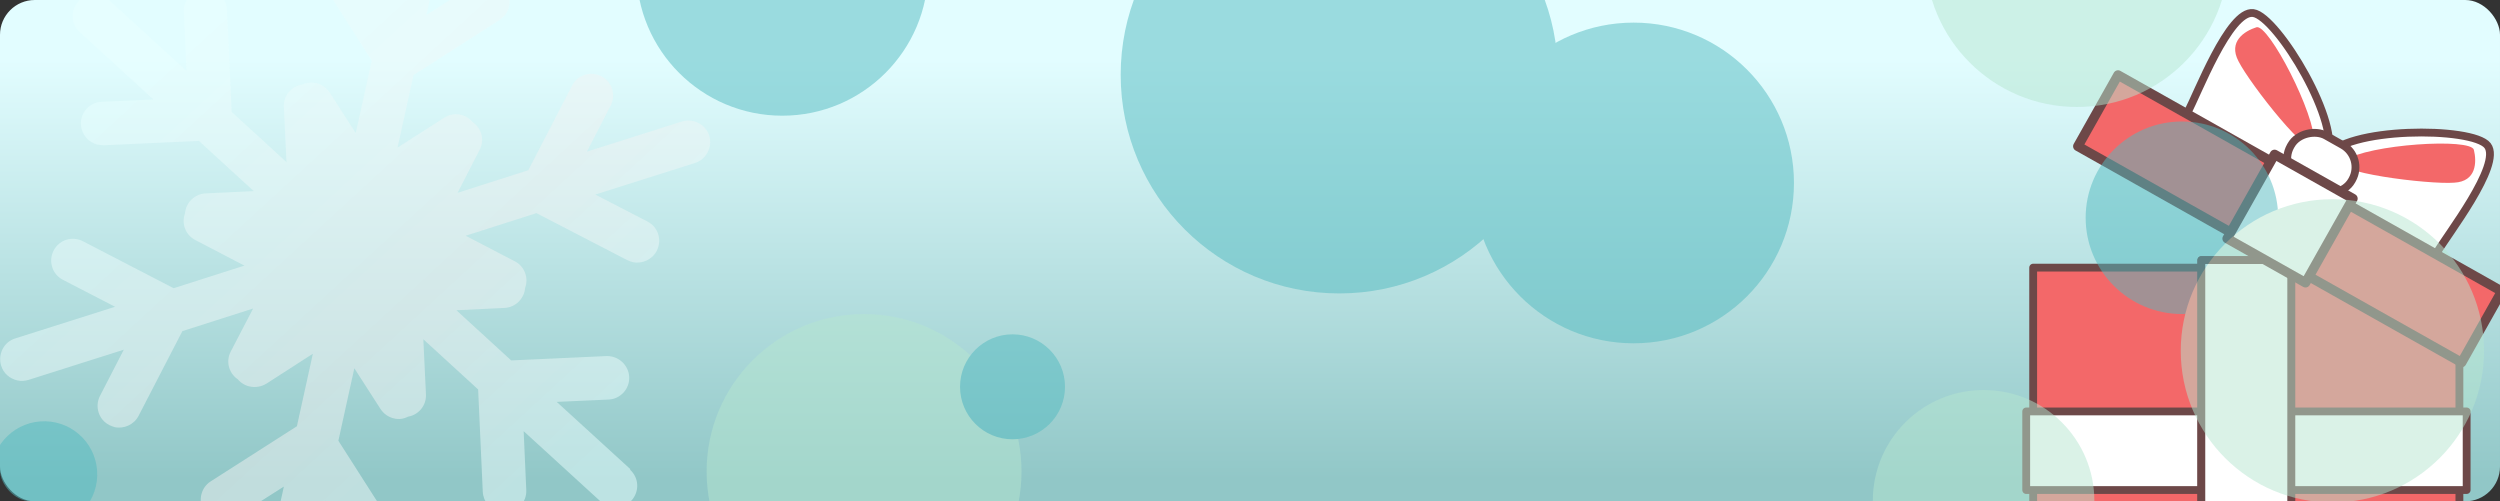 <?xml version="1.0" encoding="UTF-8"?>
<svg xmlns="http://www.w3.org/2000/svg" version="1.1" xmlns:xlink="http://www.w3.org/1999/xlink" viewBox="0 0 862.2 172.9">
  <rect x="0" y="0" width="862.2" height="172.9" fill="#333333" stroke="none"/>
  <!-- Generator: Adobe Illustrator 29.1.0, SVG Export Plug-In . SVG Version: 2.1.0 Build 142)  -->
  <defs>
    <style>
      .st0, .st1, .st2 {
        fill: #fff;
      }

      .st0, .st1, .st2, .st3, .st4 {
        stroke: #6d4848;
        stroke-linecap: round;
        stroke-linejoin: round;
      }

      .st0, .st3 {
        stroke-width: 3.3px;
      }

      .st5 {
        fill: #51babf;
      }

      .st5, .st6, .st7, .st8 {
        isolation: isolate;
      }

      .st5, .st8 {
        mix-blend-mode: soft-light;
      }

      .st9 {
        fill: none;
      }

      .st1 {
        stroke-width: 2.7px;
      }

      .st10 {
        clip-path: url(#clippath-1);
      }

      .st11 {
        opacity: .5;
      }

      .st11, .st7 {
        mix-blend-mode: overlay;
      }

      .st2, .st4 {
        stroke-width: 2.7px;
      }

      .st7 {
        fill: url(#linear-gradient1);
      }

      .st8 {
        fill: #b5e5d0;
      }

      .st12, .st3, .st4 {
        fill: #f36869;
      }

      .st13 {
        fill: url(#linear-gradient);
      }

      .st14 {
        clip-path: url(#clippath);
      }
    </style>
    <linearGradient id="linear-gradient" x1="431.1" y1="8.7" x2="431.1" y2="153.6" gradientTransform="translate(0 174) scale(1 -1)" gradientUnits="userSpaceOnUse">
      <stop offset="0" stop-color="#91c7c7"/>
      <stop offset="1" stop-color="#e2fdff"/>
    </linearGradient>
    <clipPath id="clippath">
      <rect class="st9" width="862.2" height="172.9" rx="10.8" ry="10.8"/>
    </clipPath>
    <clipPath id="clippath-1">
      <rect class="st9" width="862.2" height="172.9" rx="10.8" ry="10.8"/>
    </clipPath>
    <linearGradient id="linear-gradient1" x1="569" y1="40.9" x2="403.1" y2="157" gradientTransform="translate(-368.4 84.5) rotate(12.4) scale(1 -1)" gradientUnits="userSpaceOnUse">
      <stop offset="0" stop-color="#e9ffff"/>
      <stop offset=".4" stop-color="#f2f2f2"/>
      <stop offset="1" stop-color="#e9ffff"/>
    </linearGradient>
  </defs>
  <g class="st6">
    <g id="Layer_1">
      <g class="st6">
        <g id="Layer_11" data-name="Layer_1">
          <rect class="st13" width="862.2" height="172.9" rx="12" ry="12"/>
        </g>
        <g class="st14">
          <g>
            <rect class="st4" x="701.2" y="92.3" width="147" height="115.6"/>
            <rect class="st2" x="698.8" y="141.9" width="151.9" height="27.1"/>
            <rect class="st2" x="759.2" y="89.7" width="31" height="120.9"/>
            <rect class="st2" x="759.2" y="89.7" width="31" height="120.9"/>
            <g>
              <g>
                <g>
                  <g>
                    <path class="st2" d="M795.5,66.3s.8-1.4,6.8-12-16.9-48.7-25.2-49.8c-8.3-1.1-19.4,28.4-22.6,34.1-3.2,5.7,41.1,27.6,41.1,27.6Z"/>
                    <path class="st12" d="M798.2,49.7c.5-10.2-15.9-41.6-20-40.3-4.1,1.3-9.8,4.9-6.2,11.7,3.9,7.8,25.8,35.7,26.2,28.6h0Z"/>
                  </g>
                  <g>
                    <path class="st2" d="M795.5,66.3s.8-1.4,6.8-12,50.5-10.7,55.6-4.1-14.3,31.3-17.5,37c-3.2,5.7-44.9-20.9-44.9-20.9h0Z"/>
                    <path class="st12" d="M808.4,55.4c8.5-5.7,43.9-7.9,44.8-3.7,1,4.2.9,10.9-6.8,11.3-8.7.7-43.9-3.7-38-7.6h0Z"/>
                  </g>
                </g>
                <rect class="st1" x="792.1" y="44.4" width="18" height="24.2" rx="8.8" ry="8.8" transform="translate(358.1 726.4) rotate(-60.6)"/>
              </g>
              <g>
                <rect class="st3" x="776.1" y="-.2" width="28.2" height="151.9" transform="translate(335.8 726.7) rotate(-60.6)"/>
                <rect class="st0" x="773.6" y="60.2" width="33.3" height="31" transform="translate(335.9 726.7) rotate(-60.6)"/>
              </g>
            </g>
          </g>
        </g>
      </g>
      <g class="st11">
        <g class="st10">
          <g>
            <circle class="st5" cx="269.8" cy="-10.4" r="50.3"/>
            <circle class="st5" cx="461.9" cy="25.8" r="75.4"/>
            <circle class="st5" cx="563.4" cy="63.1" r="55.3"/>
            <circle class="st5" cx="752.5" cy="75.1" r="33.2"/>
            <circle class="st8" cx="716.3" cy="-15.4" r="52.3"/>
            <circle class="st8" cx="804.4" cy="121" r="52.3"/>
            <circle class="st8" cx="298" cy="162.6" r="54.3"/>
            <circle class="st5" cx="349.2" cy="133.4" r="18.1"/>
            <circle class="st5" cx="15.2" cy="163.6" r="18.3" transform="translate(-148.7 174.5) rotate(-88.5)"/>
            <circle class="st8" cx="684.1" cy="172.7" r="38.2"/>
            <path class="st7" d="M217.4,161.8l-25.4-23.2,17.9-.8c4.1-.2,7.3-3.7,7.1-7.8s-3.7-7.3-7.8-7.2l-32.9,1.5-18.9-17.3,16.6-.8c3.8-.2,6.8-3.2,7.1-6.9,1.3-3.5-.2-7.5-3.6-9.2l-16.9-8.8,24.4-7.8,31.3,16.2c.6.3,1.2.5,1.9.7,3.2.7,6.7-.8,8.3-3.9,1.9-3.7.5-8.2-3.2-10.1l-18-9.3,34.4-10.9c3.9-1.2,6.1-5.5,4.9-9.4s-5.5-6.1-9.4-4.9l-32.8,10.4,8.2-15.9c1.9-3.7.5-8.2-3.2-10.1-3.7-1.9-8.2-.5-10.1,3.2l-15.1,29.2-24.4,7.8,7.6-14.8c1.8-3.4.7-7.5-2.4-9.6-2.4-2.9-6.6-3.6-9.8-1.5l-16.1,10.3,5.5-25,29.7-19c3.5-2.2,4.5-6.9,2.3-10.4-2.2-3.5-6.9-4.5-10.4-2.3l-17.1,10.9,7.7-35.3c.9-4.1-1.7-8.1-5.7-8.9s-8.1,1.7-8.9,5.7L132.8.2l-9.6-15.1c-2.2-3.5-6.9-4.5-10.4-2.3-3.5,2.2-4.5,6.9-2.3,10.4l17.7,27.7-5.5,25-9-14c-2.1-3.2-6.2-4.3-9.6-2.7-3.7.6-6.4,3.9-6.2,7.7l.9,19-18.9-17.3-1.6-35.3c-.2-4.1-3.7-7.3-7.8-7.2S63.2,0,63.4,4.1l.9,20.3L37.6,0c-3.1-2.8-7.8-2.6-10.6.5-2.8,3.1-2.6,7.8.5,10.6l25.4,23.2-17.9.8c-4.1.2-7.3,3.7-7.1,7.8.2,3.5,2.6,6.3,5.9,7,.6.1,1.3.2,2,.2l32.8-1.5,18.9,17.3-16.6.8c-3.8.2-6.8,3.2-7.1,6.9-1.3,3.5.2,7.5,3.6,9.2l16.9,8.8-24.4,7.8-31.3-16.2c-3.7-1.9-8.2-.5-10.1,3.2-1.9,3.7-.5,8.2,3.2,10.1l18,9.3-34.4,10.9c-4,1.2-6.1,5.5-4.9,9.4.8,2.7,3,4.5,5.6,5.1,1.2.3,2.6.2,3.9-.2l32.8-10.4-8.2,15.9c-1.9,3.7-.5,8.2,3.2,10.1.6.3,1.2.5,1.8.7,3.2.7,6.7-.8,8.3-3.9l15.1-29.2,24.4-7.8-7.7,14.8c-1.8,3.4-.7,7.5,2.4,9.6,1.1,1.3,2.6,2.2,4.2,2.5,1.9.4,3.9.1,5.7-1l16-10.3-5.5,25-29.7,19c-3.5,2.2-4.5,6.9-2.3,10.4,1.1,1.7,2.8,2.9,4.7,3.3s3.9.1,5.7-1l17.1-10.9-7.7,35.3c-.9,4.1,1.7,8.1,5.7,8.9s8.1-1.7,8.9-5.7l7.4-33.6,9.6,15.1c1.1,1.7,2.8,2.9,4.7,3.3,1.9.4,3.9.1,5.6-1,3.5-2.2,4.5-6.9,2.3-10.4l-17.7-27.7,5.5-25,9,14c1.1,1.7,2.8,2.9,4.7,3.3,1.6.4,3.3.2,4.8-.6,3.7-.6,6.4-3.9,6.2-7.7l-.9-19,18.9,17.3,1.6,35.3c.2,3.5,2.6,6.3,5.9,7,.6.1,1.3.2,2,.2,4.1-.2,7.3-3.7,7.1-7.8l-.9-20.3,26.7,24.4c1,.9,2.2,1.5,3.4,1.8,2.5.6,5.3-.2,7.1-2.3,2.8-3.1,2.6-7.8-.5-10.6h0Z"/>
          </g>
        </g>
      </g>
    </g>
  </g>
</svg>